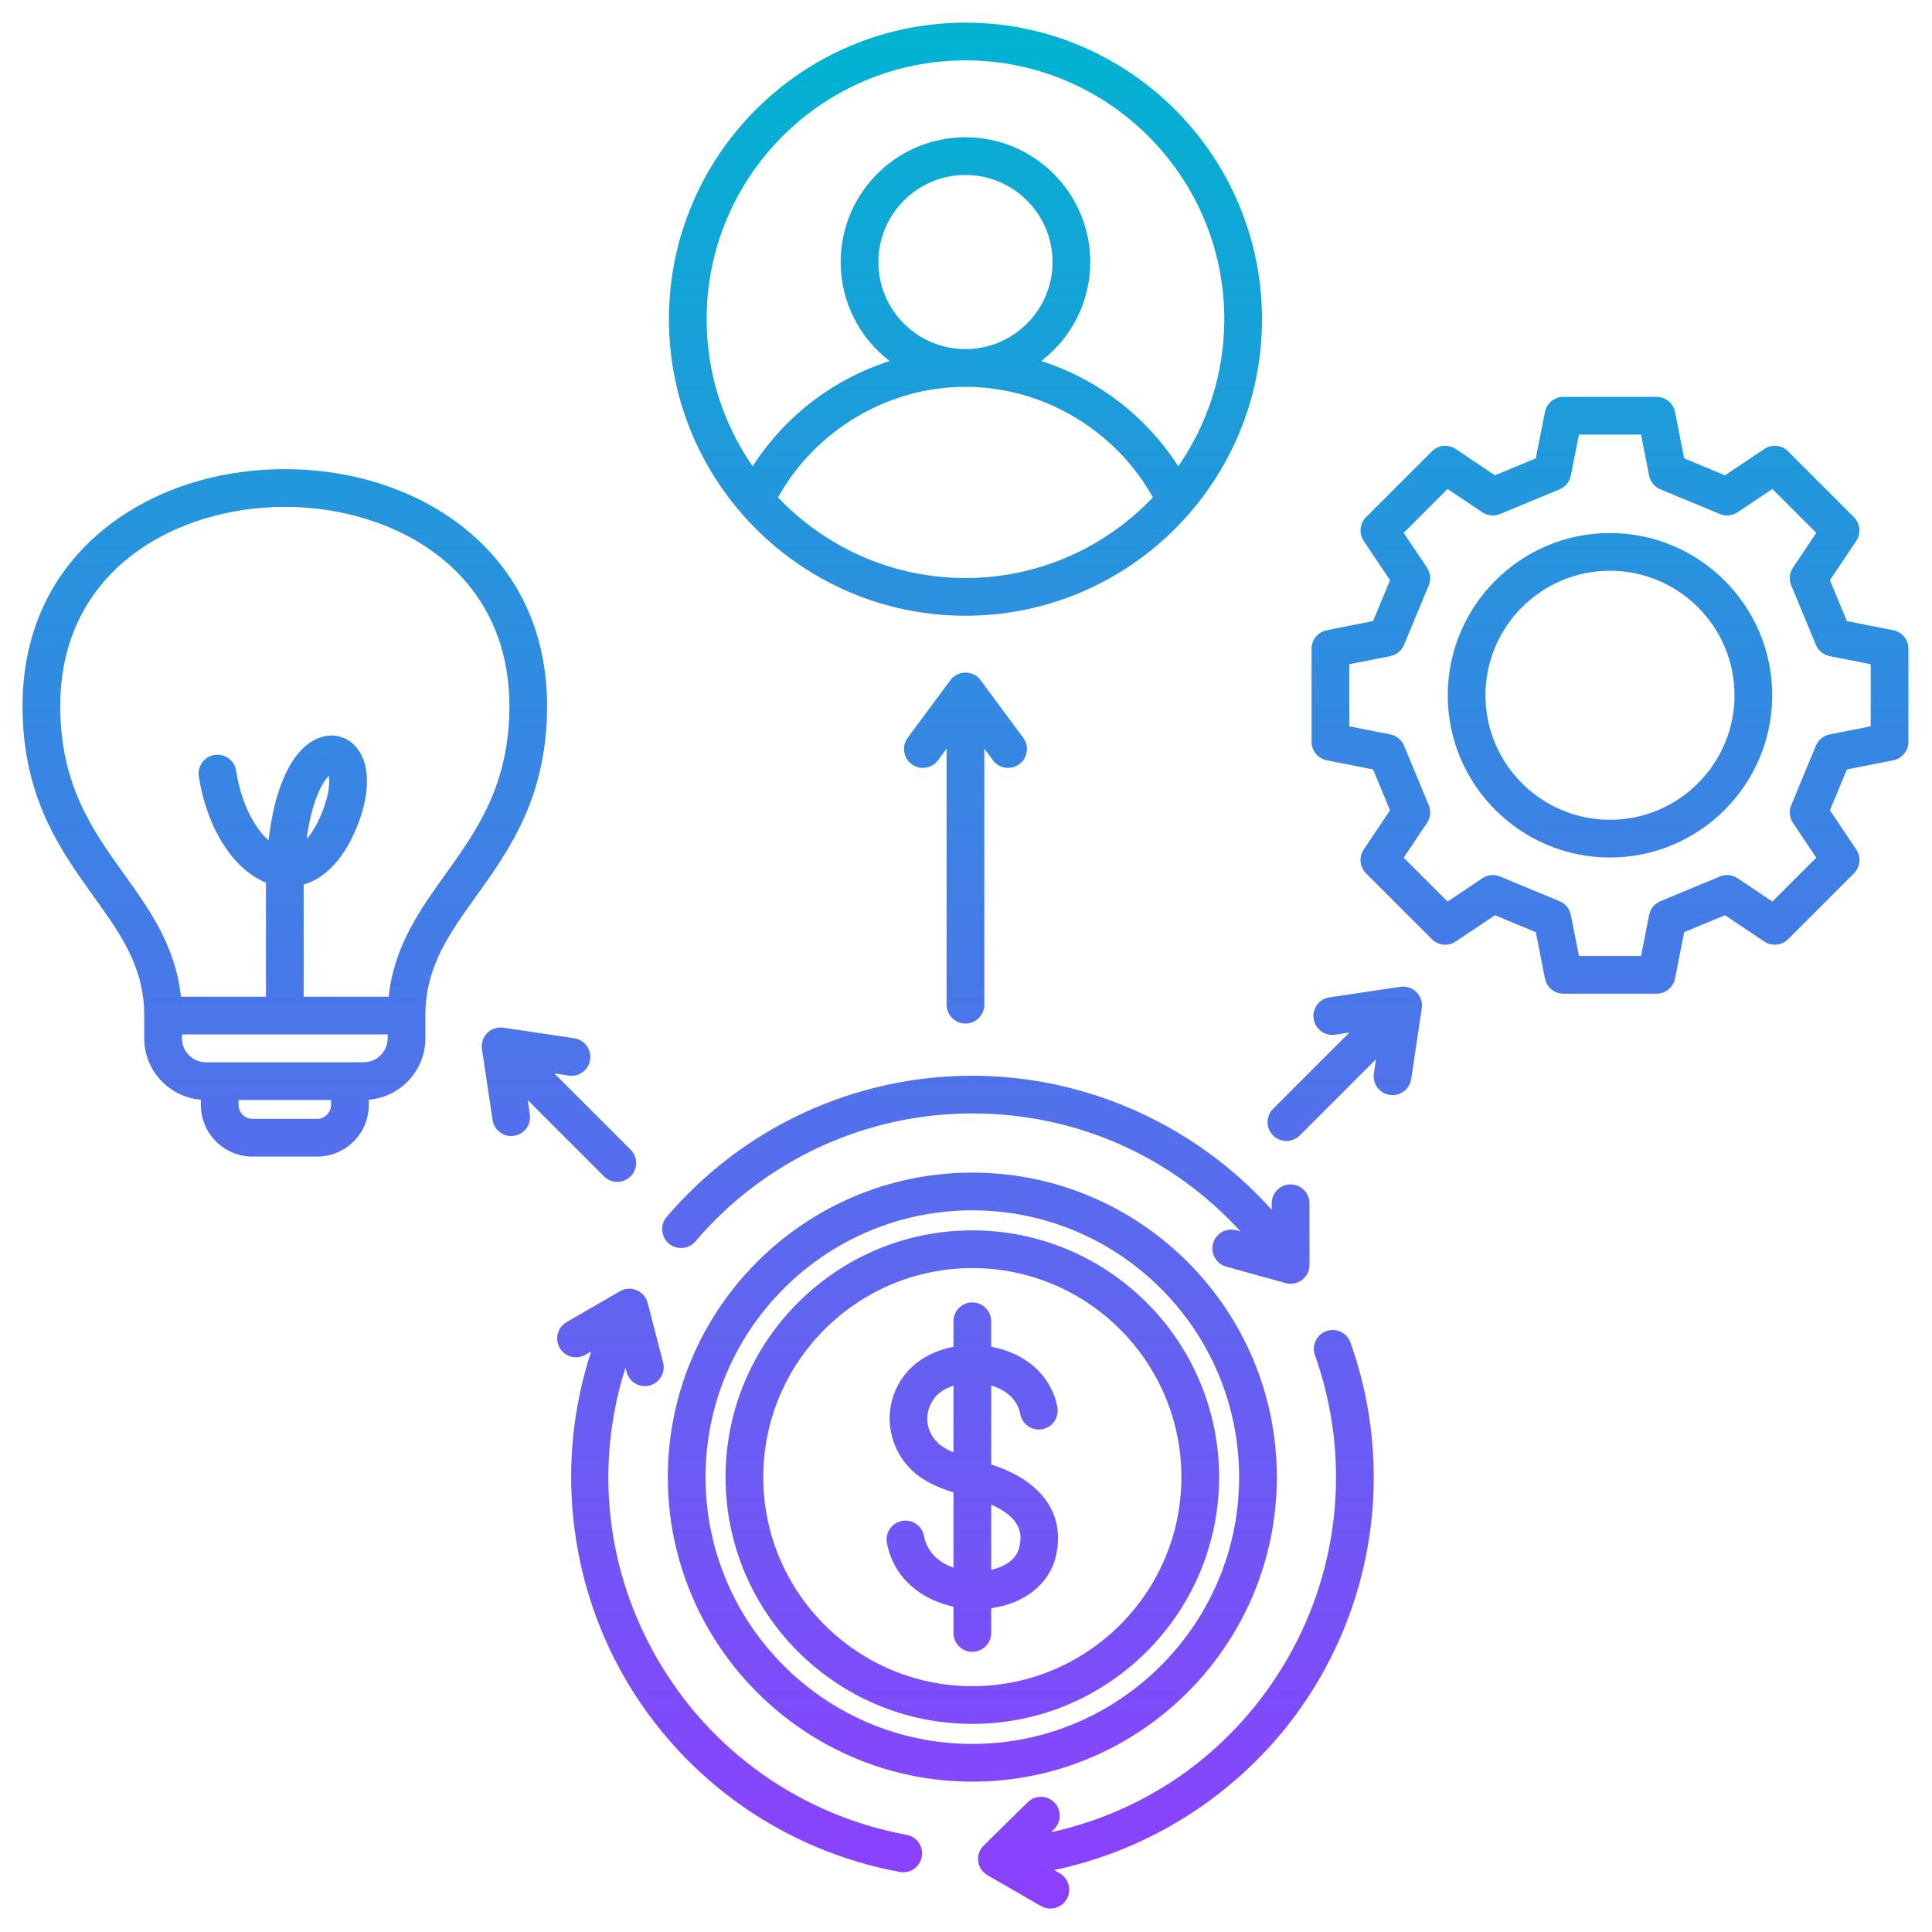 <svg width="595" height="595" viewBox="0 0 595 595" fill="none" xmlns="http://www.w3.org/2000/svg">
<path d="M393.231 454.913C393.231 403.202 351.16 361.131 299.449 361.131C247.738 361.131 205.667 403.202 205.667 454.913C205.667 506.624 247.738 548.695 299.449 548.695C351.16 548.695 393.231 506.624 393.231 454.913ZM299.449 537.079C254.142 537.079 217.284 500.22 217.284 454.913C217.284 409.606 254.142 372.747 299.449 372.747C344.756 372.747 381.615 409.606 381.615 454.913C381.615 500.22 344.756 537.079 299.449 537.079ZM299.449 378.915C257.543 378.915 223.45 413.008 223.45 454.913C223.45 496.817 257.543 530.91 299.449 530.91C341.355 530.91 375.447 496.817 375.447 454.913C375.447 413.008 341.354 378.915 299.449 378.915ZM299.449 519.296C263.948 519.296 235.066 490.414 235.066 454.914C235.066 419.414 263.948 390.532 299.449 390.532C334.95 390.532 363.831 419.414 363.831 454.914C363.831 490.414 334.95 519.296 299.449 519.296ZM306.55 451.442C306.127 451.294 305.688 451.162 305.256 451.023V426.684C308.132 427.548 313.169 429.847 314.216 435.502C314.799 438.656 317.83 440.735 320.982 440.157C324.137 439.574 326.221 436.543 325.636 433.389C323.974 424.402 317.057 417.587 307.133 415.157C306.508 415.004 305.882 414.876 305.256 414.761V406.908C305.256 403.701 302.656 401.1 299.448 401.1C296.24 401.1 293.64 403.701 293.64 406.908V414.774C287.536 415.933 282.131 418.914 278.622 423.403C271.66 432.315 272.631 444.968 280.882 452.836C284.482 456.268 289.106 458.181 293.639 459.636V482.789C289.362 481.29 285.555 478.247 284.565 473.024C283.966 469.873 280.923 467.803 277.776 468.401C274.625 468.999 272.555 472.038 273.153 475.19C275.287 486.436 284.203 492.759 293.64 494.816V502.917C293.64 506.124 296.24 508.725 299.448 508.725C302.656 508.725 305.256 506.124 305.256 502.917V495.273C315.412 493.89 323.123 487.909 325.147 479.396C328.141 466.805 321.363 456.617 306.55 451.442ZM288.898 444.429C284.398 440.138 284.927 434.201 287.776 430.554C289.121 428.831 291.195 427.533 293.64 426.74V447.28C291.766 446.493 290.107 445.582 288.898 444.429ZM313.847 476.71C312.977 480.368 309.343 482.532 305.256 483.446V463.396C315.911 467.998 314.484 474.029 313.847 476.71ZM205.972 382.967C203.53 380.886 203.237 377.22 205.319 374.78C228.866 347.144 263.176 331.294 299.449 331.294C334.629 331.294 368.338 346.556 391.658 372.59L391.656 370.575C391.652 367.368 394.25 364.764 397.458 364.761H397.464C400.669 364.761 403.268 367.357 403.272 370.563L403.292 389.548C403.294 391.363 402.446 393.075 401.002 394.174C399.979 394.953 398.741 395.361 397.484 395.361C396.966 395.361 396.444 395.291 395.934 395.151L377.637 390.085C374.546 389.229 372.732 386.029 373.59 382.938C374.445 379.847 377.641 378.031 380.736 378.89L382.043 379.251C360.864 356.028 331.351 342.909 299.45 342.909C266.585 342.909 235.499 357.271 214.161 382.312C212.08 384.754 208.414 385.046 205.973 382.966L205.972 382.967ZM415.912 413.46C428.072 447.671 424.644 485.31 406.506 516.723C388.916 547.189 358.844 568.751 324.637 575.929L326.384 576.935C329.164 578.536 330.119 582.088 328.517 584.867C327.443 586.732 325.489 587.777 323.479 587.777C322.495 587.777 321.5 587.527 320.586 587.001L304.135 577.524C302.562 576.618 301.504 575.029 301.273 573.229C301.043 571.428 301.668 569.623 302.962 568.351L316.497 555.039C318.784 552.79 322.462 552.821 324.709 555.108C326.959 557.395 326.928 561.071 324.641 563.32L323.673 564.272C354.374 557.542 380.493 538.543 396.444 510.915C412.876 482.453 415.982 448.35 404.966 417.35C403.891 414.328 405.471 411.007 408.492 409.932C411.516 408.86 414.837 410.437 415.91 413.46H415.912ZM283.88 571.841C283.366 574.64 280.923 576.599 278.176 576.599C277.826 576.599 277.473 576.567 277.118 576.502C241.411 569.926 210.53 548.139 192.393 516.724C174.804 486.259 171.167 449.435 182.052 416.221L180.307 417.23C177.532 418.837 173.979 417.888 172.373 415.113C170.765 412.337 171.714 408.783 174.49 407.177L190.922 397.668C192.493 396.758 194.399 396.636 196.073 397.337C197.747 398.037 198.999 399.481 199.453 401.238L204.215 419.616C205.019 422.721 203.155 425.89 200.05 426.695C199.562 426.822 199.071 426.882 198.589 426.882C196.005 426.882 193.648 425.147 192.971 422.53L192.631 421.216C183.108 451.169 186.503 483.288 202.453 510.915C218.887 539.377 246.867 559.119 279.222 565.077C282.377 565.657 284.464 568.686 283.883 571.839L283.88 571.841ZM583.053 194.088L568.791 191.276L563.57 178.692L571.673 166.611C573.218 164.306 572.918 161.231 570.956 159.269L550.682 138.996C548.724 137.035 545.648 136.733 543.341 138.279L531.26 146.381L518.678 141.161L515.865 126.898C515.328 124.176 512.941 122.213 510.167 122.213H481.496C478.721 122.213 476.335 124.175 475.799 126.898L472.985 141.161L460.403 146.381L448.322 138.279C446.018 136.734 442.942 137.035 440.981 138.996L420.708 159.269C418.746 161.231 418.446 164.306 419.991 166.611L428.093 178.692L422.873 191.276L408.611 194.088C405.888 194.625 403.926 197.012 403.926 199.786V228.458C403.926 231.233 405.888 233.619 408.611 234.155L422.873 236.968L428.093 249.551L419.991 261.633C418.446 263.938 418.746 267.012 420.708 268.974L440.981 289.248C442.942 291.208 446.018 291.51 448.322 289.964L460.403 281.862L472.985 287.081L475.799 301.346C476.335 304.067 478.723 306.03 481.496 306.03H510.167C512.942 306.03 515.328 304.069 515.865 301.346L518.678 287.081L531.26 281.862L543.341 289.964C545.646 291.51 548.724 291.21 550.682 289.248L570.956 268.974C572.918 267.012 573.218 263.938 571.673 261.633L563.57 249.551L568.791 236.968L583.053 234.155C585.776 233.619 587.737 231.232 587.737 228.458V199.786C587.737 197.011 585.776 194.625 583.053 194.088ZM576.122 223.684L563.493 226.174C561.588 226.549 559.996 227.852 559.253 229.646L551.649 247.975C550.903 249.771 551.106 251.821 552.19 253.436L559.367 264.136L545.844 277.657L535.144 270.481C533.527 269.398 531.479 269.196 529.683 269.941L511.354 277.543C509.561 278.288 508.257 279.878 507.882 281.784L505.391 294.414H486.269L483.778 281.784C483.403 279.878 482.099 278.288 480.306 277.543L461.977 269.941C460.182 269.195 458.132 269.398 456.516 270.481L445.816 277.657L432.293 264.136L439.47 253.436C440.553 251.821 440.756 249.771 440.011 247.975L432.407 229.646C431.663 227.852 430.071 226.549 428.167 226.174L415.538 223.684V204.561L428.167 202.071C430.072 201.696 431.664 200.392 432.407 198.599L440.011 180.27C440.757 178.474 440.553 176.424 439.47 174.809L432.293 164.109L445.816 150.587L456.516 157.764C458.133 158.849 460.183 159.051 461.977 158.305L480.306 150.701C482.099 149.957 483.403 148.367 483.778 146.46L486.269 133.831H505.391L507.882 146.46C508.257 148.367 509.561 149.957 511.354 150.701L529.683 158.305C531.478 159.05 533.529 158.848 535.144 157.764L545.844 150.587L559.367 164.109L552.19 174.809C551.106 176.424 550.904 178.473 551.649 180.27L559.253 198.599C559.997 200.392 561.589 201.696 563.493 202.071L576.122 204.561V223.684ZM495.829 164.16C468.28 164.16 445.867 186.573 445.867 214.122C445.867 241.672 468.28 264.085 495.829 264.085C523.379 264.085 545.792 241.672 545.792 214.122C545.792 186.573 523.379 164.16 495.829 164.16ZM495.829 252.469C474.685 252.469 457.483 235.267 457.483 214.122C457.483 192.978 474.685 175.776 495.829 175.776C516.974 175.776 534.176 192.978 534.176 214.122C534.176 235.267 516.974 252.469 495.829 252.469ZM142.871 162.54C128.252 150.899 108.662 144.487 87.714 144.487C66.766 144.487 47.176 150.899 32.555 162.54C15.796 175.886 6.938 194.874 6.938 217.453C6.938 245.518 18.572 261.749 28.837 276.069C37.2 287.735 44.422 297.811 44.422 312.761V319.762C44.422 329.71 52.111 337.883 61.857 338.684V340.291C61.857 349.061 68.993 356.195 77.761 356.195H97.667C106.438 356.195 113.572 349.06 113.572 340.291V338.684C123.317 337.883 131.006 329.71 131.006 319.762V312.761C131.006 297.811 138.229 287.735 146.591 276.069C156.856 261.748 168.491 245.517 168.491 217.453C168.491 194.874 159.631 175.885 142.871 162.54ZM97.665 344.582H77.76C75.395 344.582 73.472 342.658 73.472 340.293V338.766H101.955V340.293C101.955 342.617 99.991 344.582 97.665 344.582ZM112.004 327.15H63.423C59.35 327.15 56.038 323.837 56.038 319.764V318.571H119.39V319.764C119.39 323.837 116.076 327.15 112.004 327.15ZM137.148 269.303C129.356 280.174 121.346 291.39 119.709 306.955H93.522V273.507C93.522 273.143 93.522 272.781 93.525 272.424C98.75 270.869 105.282 266.322 110.088 254.223C114.347 243.502 113.952 234.219 109.033 229.394C106.044 226.463 101.87 225.715 97.873 227.396C90.008 230.698 84.636 242.075 82.702 258.794C78.388 254.989 74.285 247.434 72.714 237.35C72.221 234.181 69.266 232.008 66.082 232.505C62.911 232.998 60.743 235.967 61.236 239.136C63.74 255.217 71.915 267.816 81.915 271.823C81.909 272.379 81.906 272.941 81.906 273.507V306.955H55.718C54.081 291.391 46.071 280.176 38.279 269.303C28.58 255.775 18.555 241.786 18.555 217.454C18.555 175.302 54.405 156.103 87.715 156.103C121.025 156.103 156.875 175.302 156.875 217.454C156.875 241.786 146.848 255.775 137.151 269.303H137.148ZM94.437 258.376C96.031 246.502 99.326 240.905 101.263 238.932C101.565 240.742 101.503 244.366 99.292 249.933C97.852 253.556 96.2 256.406 94.437 258.376ZM291.528 309.418V230.564L288.886 234.136C287.746 235.675 285.991 236.489 284.213 236.489C283.013 236.489 281.801 236.118 280.761 235.349C278.183 233.441 277.639 229.805 279.548 227.226L292.668 209.496C293.763 208.016 295.496 207.142 297.337 207.142C299.179 207.142 300.911 208.015 302.006 209.496L315.127 227.226C317.037 229.804 316.493 233.442 313.915 235.349C311.335 237.258 307.699 236.713 305.792 234.136L303.147 230.561V309.418C303.147 312.625 300.547 315.226 297.339 315.226C294.13 315.226 291.531 312.625 291.531 309.418H291.528ZM436.227 305.541C437.529 306.844 438.137 308.686 437.864 310.506L434.604 332.322C434.173 335.203 431.694 337.272 428.867 337.272C428.582 337.272 428.293 337.251 428.001 337.207C424.83 336.733 422.642 333.776 423.116 330.604L423.773 326.209L400.29 349.692C399.156 350.825 397.67 351.392 396.184 351.392C394.698 351.392 393.21 350.825 392.078 349.692C389.809 347.423 389.809 343.745 392.078 341.478L415.562 317.994L411.165 318.651C407.979 319.129 405.036 316.938 404.561 313.766C404.086 310.593 406.276 307.637 409.447 307.163L431.262 303.904C433.088 303.628 434.926 304.24 436.227 305.541ZM163.185 343.197C163.658 346.369 161.471 349.326 158.299 349.8C158.008 349.844 157.719 349.865 157.434 349.865C154.605 349.865 152.128 347.796 151.697 344.914L148.438 323.099C148.166 321.278 148.774 319.436 150.076 318.134C151.378 316.832 153.21 316.222 155.04 316.498L176.855 319.757C180.026 320.231 182.215 323.187 181.741 326.36C181.267 329.531 178.33 331.726 175.137 331.245L170.741 330.589L194.223 354.072C196.492 356.341 196.492 360.018 194.223 362.286C193.09 363.419 191.603 363.986 190.117 363.986C188.631 363.986 187.143 363.419 186.011 362.286L162.527 338.802L163.183 343.198L163.185 343.197ZM297.335 189.631C347.694 189.631 388.662 148.662 388.662 98.304C388.662 47.946 347.696 6.977 297.337 6.977C246.979 6.977 206.01 47.946 206.01 98.304C206.01 148.662 246.98 189.631 297.337 189.631H297.335ZM297.335 178.015C274.633 178.015 254.134 168.46 239.602 153.179C251.243 132.377 273.486 119.131 297.335 119.131C321.184 119.131 343.427 132.377 355.068 153.179C340.536 168.46 320.037 178.015 297.335 178.015ZM270.518 80.7C270.518 65.914 282.548 53.883 297.335 53.883C312.122 53.883 324.152 65.913 324.152 80.7C324.152 95.487 312.122 107.515 297.335 107.515C282.548 107.515 270.518 95.486 270.518 80.7ZM297.335 18.593C341.289 18.593 377.046 54.351 377.046 98.304C377.046 115.124 371.796 130.733 362.868 143.609C352.973 128.141 337.905 116.699 320.694 111.188C329.851 104.157 335.769 93.108 335.769 80.699C335.769 59.506 318.527 42.266 297.336 42.266C276.145 42.266 258.904 59.506 258.904 80.699C258.904 93.108 264.822 104.157 273.979 111.188C256.766 116.699 241.698 128.141 231.803 143.607C222.875 130.732 217.625 115.123 217.625 98.303C217.625 54.35 253.383 18.591 297.336 18.591L297.335 18.593Z" fill="url(#paint0_linear_481_2997)"/>
<defs>
<linearGradient id="paint0_linear_481_2997" x1="297.337" y1="587.777" x2="297.337" y2="6.977" gradientUnits="userSpaceOnUse">
<stop stop-color="#8D3FFF"/>
<stop offset="1" stop-color="#00B4D1"/>
</linearGradient>
</defs>
</svg>
